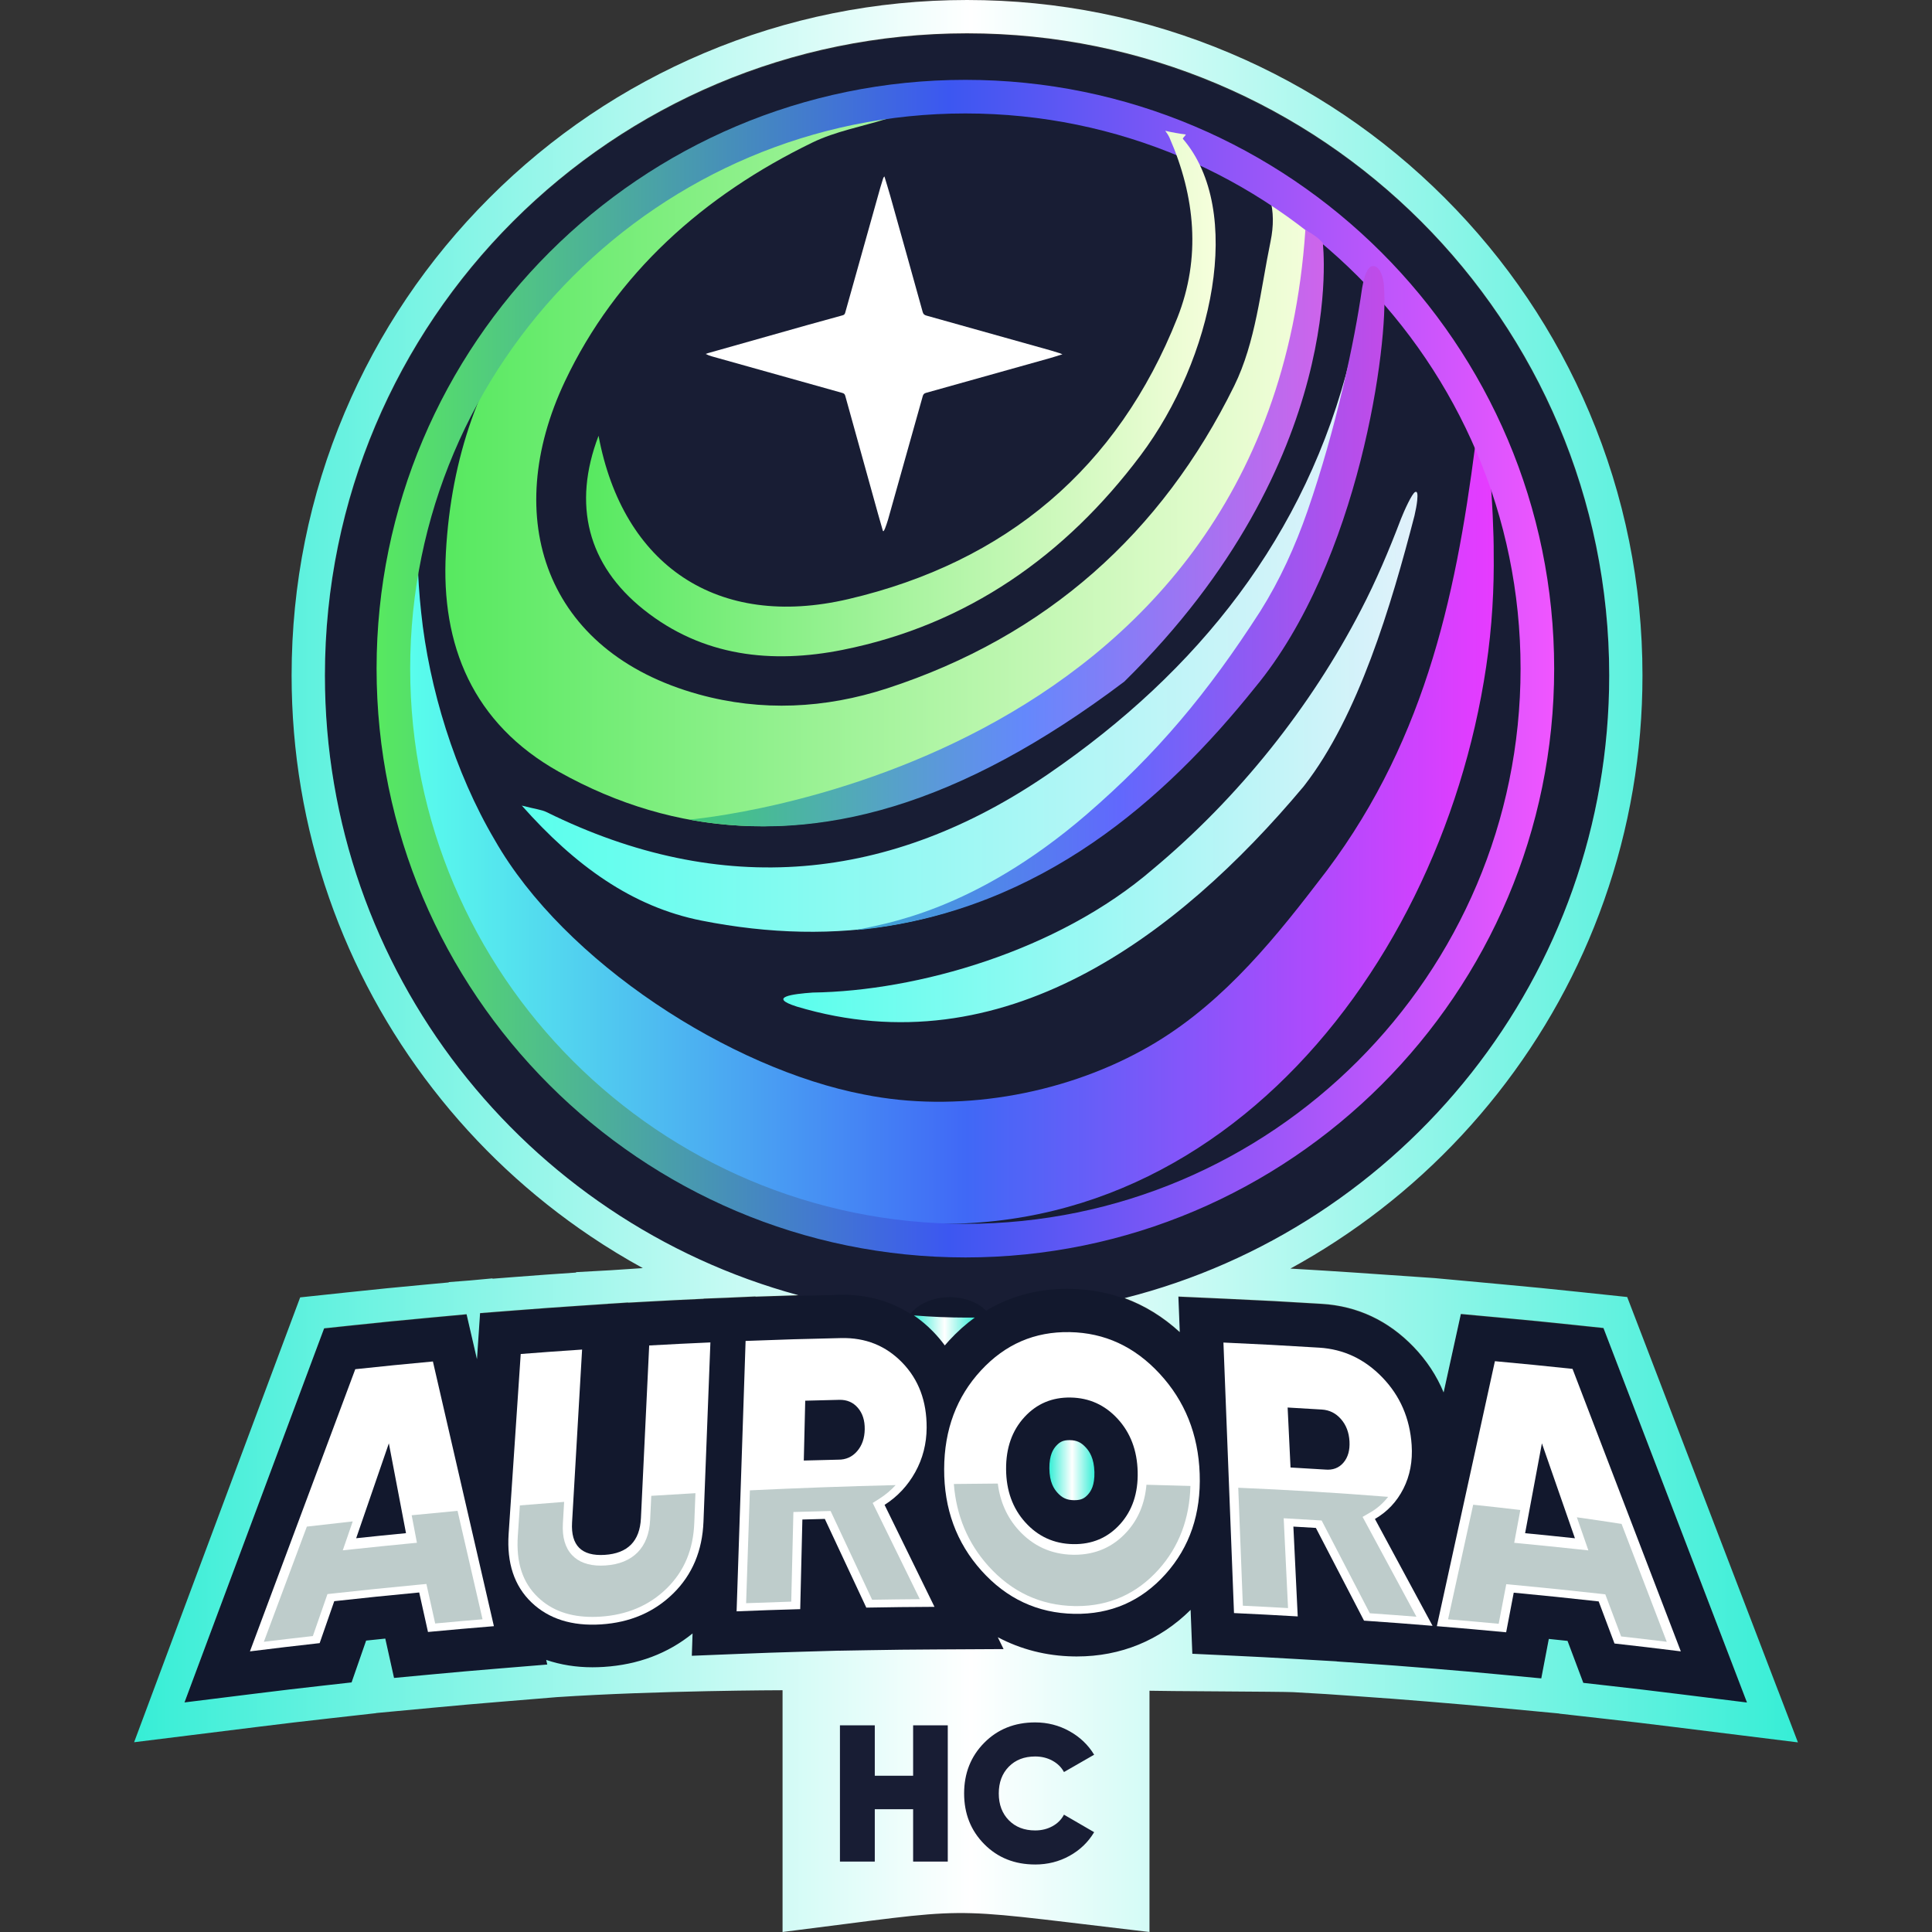 <?xml version="1.0" encoding="UTF-8"?>
<svg id="Layer_1" xmlns="http://www.w3.org/2000/svg" version="1.1" xmlns:xlink="http://www.w3.org/1999/xlink" viewBox="0 0 300 300">
  <rect x="0" y="0" width="300" height="300" fill="#333333" stroke="none"/>
  <!-- Generator: Adobe Illustrator 29.2.0, SVG Export Plug-In . SVG Version: 2.1.0 Build 108)  -->
  <defs>
    <style>
      .st0 {
        fill: url(#linear-gradient2);
      }

      .st1 {
        fill: #181d34;
      }

      .st2 {
        fill: url(#linear-gradient10);
      }

      .st3 {
        fill: #fff;
      }

      .st4 {
        fill: url(#linear-gradient1);
      }

      .st5 {
        fill: url(#linear-gradient9);
      }

      .st6 {
        fill: url(#linear-gradient8);
      }

      .st7 {
        fill: #becccb;
      }

      .st8 {
        fill: #12182d;
      }

      .st9 {
        fill: url(#linear-gradient7);
      }

      .st10 {
        fill: url(#linear-gradient4);
      }

      .st11 {
        fill: url(#linear-gradient5);
      }

      .st12 {
        fill: url(#linear-gradient3);
      }

      .st13 {
        fill: url(#linear-gradient6);
      }

      .st14 {
        fill: url(#linear-gradient);
      }
    </style>
    <linearGradient id="linear-gradient" x1="69.155" y1="73.309" x2="205.405" y2="73.309" gradientUnits="userSpaceOnUse">
      <stop offset="0" stop-color="#57e960"/>
      <stop offset="1" stop-color="#f6fedc"/>
    </linearGradient>
    <linearGradient id="linear-gradient1" x1="81.025" y1="90.437" x2="214.521" y2="90.437" gradientUnits="userSpaceOnUse">
      <stop offset="0" stop-color="#59ffec"/>
      <stop offset="1" stop-color="#e1f1fb"/>
    </linearGradient>
    <linearGradient id="linear-gradient2" x1="121.638" y1="117.547" x2="220.104" y2="117.547" xlink:href="#linear-gradient1"/>
    <linearGradient id="linear-gradient3" x1="62.855" y1="128.613" x2="231.952" y2="128.613" gradientUnits="userSpaceOnUse">
      <stop offset="0" stop-color="#59ffec"/>
      <stop offset=".517" stop-color="#4068f6"/>
      <stop offset="1" stop-color="#e73bff"/>
    </linearGradient>
    <linearGradient id="linear-gradient4" x1="58.476" y1="103.826" x2="241.331" y2="103.826" gradientUnits="userSpaceOnUse">
      <stop offset="0" stop-color="#57e960"/>
      <stop offset=".486" stop-color="#3c57f1"/>
      <stop offset="1" stop-color="#f055ff"/>
    </linearGradient>
    <linearGradient id="linear-gradient5" x1="106.994" y1="82.015" x2="205.561" y2="82.015" gradientUnits="userSpaceOnUse">
      <stop offset="0" stop-color="#40c978"/>
      <stop offset=".528" stop-color="#6488fc"/>
      <stop offset="1" stop-color="#ce64eb"/>
    </linearGradient>
    <linearGradient id="linear-gradient6" x1="133.011" y1="92.856" x2="214.979" y2="92.856" gradientUnits="userSpaceOnUse">
      <stop offset="0" stop-color="#3da9d3"/>
      <stop offset=".497" stop-color="#6168fd"/>
      <stop offset="1" stop-color="#c14be8"/>
    </linearGradient>
    <linearGradient id="linear-gradient7" x1="20.822" y1="150" x2="279.178" y2="150" gradientUnits="userSpaceOnUse">
      <stop offset="0" stop-color="#36eed6"/>
      <stop offset=".503" stop-color="#fff"/>
      <stop offset="1" stop-color="#36eed6"/>
    </linearGradient>
    <linearGradient id="linear-gradient8" x1="162.945" y1="228.287" x2="169.943" y2="228.287" xlink:href="#linear-gradient7"/>
    <linearGradient id="linear-gradient9" x1="141.91" y1="206.586" x2="151.364" y2="206.586" xlink:href="#linear-gradient7"/>
    <linearGradient id="linear-gradient10" x1="91.004" y1="61.11" x2="188.769" y2="61.11" xlink:href="#linear-gradient"/>
  </defs>
  <path class="st8" d="M267.272,254.021c-5.696-14.876-11.267-29.424-16.817-43.871l-1.475-3.84-4.091-.432c-4.826-.51-7.323-.757-12.142-1.201l-5.907-.545-1.273,5.794c-.467,2.125-.935,4.256-1.403,6.389-1.081-2.611-2.642-4.986-4.684-7.1-3.936-4.076-8.72-6.315-14.218-6.655-5.953-.367-9.034-.532-14.984-.8l-7.302-.329.215,5.514c-4.806-4.402-10.502-6.691-16.967-6.81-.171-.003-.342-.005-.511-.005-7.179,0-13.343,2.73-18.32,8.113-.236.255-.461.515-.685.776-.544-.738-1.139-1.448-1.796-2.123-3.713-3.822-8.536-5.843-13.948-5.843-.162,0-.325.002-.489.005-5.31.115-8.332.202-13.17.382v-.029s-4.586.204-4.586.204l-3.451.133v.021c-3.342.15-5.294.249-8.832.444l-2.903.16.002-.027-2.34.156-.81.045v.01s-4.446.297-4.446.297c-3.814.255-5.788.397-9.601.693l-5.795.449-.481,7.163c-.097-.421-.195-.845-.292-1.265l-1.322-5.72-5.846.542c-4.825.447-7.322.696-12.144,1.208l-4.129.439-1.455,3.889c-5.465,14.609-10.857,29.065-16.36,43.823l-3.871,10.382,10.995-1.366c4.311-.536,6.42-.785,10.748-1.271l4.206-.472,2.259-6.495c1.029-.109,1.993-.209,2.974-.309l1.358,6.109,5.899-.552c4.087-.382,6.081-.558,10.161-.893l7.736-.636-.165-.716c2.21.752,4.617,1.142,7.175,1.142.574,0,1.166-.019,1.759-.057,5.331-.339,9.957-2.085,13.789-5.193l-.115,3.464,7.224-.289c3.952-.158,5.876-.224,9.805-.338l5.82-.168.004.008,4.36-.076c4.215-.073,6.277-.096,10.506-.119l10.695-.058-.899-1.841c3.563,1.888,7.514,2.902,11.727,2.982.183.004.366.005.547.005h0c6.816,0,12.889-2.497,17.663-7.235l.266,6.817,6.158.289c3.952.185,5.88.287,9.821.515l6.447.374.008.016,3.763.262c4.236.295,6.309.451,10.564.797l.622.051.037.003c4.291.353,6.387.538,10.683.942l6.084.573,1.169-6.126c.955.098,1.898.196,2.907.304l2.449,6.517,4.089.462c4.114.464,6.121.702,10.224,1.212l11.105,1.38-4.001-10.45ZM164.2,231.891c-.533-.589-1.242-1.623-1.255-3.797-.013-2.073.609-2.992,1.076-3.501.588-.64,1.118-.867,2.025-.867h.092c1.041.02,1.732.338,2.464,1.135.548.597,1.282,1.642,1.338,3.826.053,2.07-.547,2.98-1.002,3.484-.505.559-1.009.883-2.092.883h-.098c-1.097-.021-1.811-.347-2.548-1.163Z"/>
  <circle class="st1" cx="150.162" cy="104.984" r="99.713"/>
  <path class="st14" d="M143.831,123.2c35.124-13.864,61.471-47.591,61.574-87.614-4.031-2.393-7.529-5.68-10.381-9.514-.334-.097-.674-.18-1.003-.289,3.161,2.891,4.272,6.84,3.27,11.703-1.56,7.567-2.304,15.653-5.648,22.443-11.246,22.841-29.149,38.907-53.918,46.972-9.605,3.127-19.478,3.613-29.211.927-23.943-6.608-30.808-27.448-20.79-48.619,7.916-16.729,21.519-28.867,38.407-37.067,3.574-1.735,7.649-2.472,11.493-3.669-8.425-.87-15.967,2.092-23.208,5.365-26.931,12.172-43.529,32.025-45.18,61.967-.792,14.362,4.177,26.546,17.544,34.034,18.403,10.31,37.926,10.91,57.052,3.361Z"/>
  <path class="st4" d="M207.958,36.921c-.507-.24-1.019-.472-1.511-.739,2.08,2.462,4.888,4.726,5.359,7.589.603,3.662-1.208,8.07-2.137,11.821-6.85,27.656-23.635,48.645-46.859,64.571-24.511,16.808-50.745,19.373-77.944,5.938-.744-.368-1.637-.443-3.84-1.008,8.261,9.309,17.104,15.715,27.902,17.856,20.987,4.16,40.897,1.048,58.842-11.36,29.081-20.107,45.16-47.158,46.036-82.479.028-1.128.372-2.248.568-3.372.049-.011.098-.022.147-.033-2.56-2.583-4.764-5.564-6.563-8.785Z"/>
  <path class="st0" d="M202.395,122.156c-19.603,23.382-46.769,43.716-78.659,34.149-4.611-1.463-.627-1.963,2.465-2.181,16.215-.234,38.077-6.439,52.828-19.169,13.322-11.113,24.499-25.159,32.301-40.243,2.357-4.529,4.397-9.36,6.205-14.12.489-1.246,1.722-3.989,2.215-4.193.363-.168.402.377.312,1.336-.066.625-.212,1.436-.418,2.328-3.61,13.955-8.733,31.143-17.093,41.895"/>
  <path class="st12" d="M64.368,80.608c.335-.868.316,1.267.462,6.204.103,2.74.253,5.463.568,8.282,1.212,11.673,5.193,24.786,11.437,35.359,10.8,18.951,36.609,35.538,57.333,39.502,14.276,2.881,30.479.127,43.266-6.908,11.222-6.141,19.387-15.848,27.068-25.877,16.483-20.891,21.467-44.018,24.562-67.924,1.975-8.542,2.923,12.001,2.876,16.469.078,5.564-.232,11.562-1.17,17.817-7.344,49.325-45.954,96.057-100.419,84.816-9.417-2.057-19.252-5.602-27.315-10.05-31.968-18.458-44.856-63.491-38.682-97.653l.014-.037Z"/>
  <path class="st10" d="M149.903,195.254c-50.414,0-91.428-41.014-91.428-91.428S99.489,12.399,149.903,12.399s91.428,41.014,91.428,91.428-41.014,91.428-91.428,91.428ZM149.903,17.616c-47.537,0-86.21,38.674-86.21,86.21s38.674,86.21,86.21,86.21,86.21-38.674,86.21-86.21S197.44,17.616,149.903,17.616Z"/>
  <path class="st11" d="M106.994,127.267s90.018-7.373,95.703-91.552c2.046,1.076,2.708,2.028,2.708,2.028,0,0,4.189,33.653-30.826,68.099-25.693,19.376-47.227,25.104-67.585,21.424Z"/>
  <path class="st8" d="M267.272,254.021c-5.696-14.876-11.267-29.424-16.817-43.871l-1.475-3.84-4.091-.432c-4.826-.51-7.323-.757-12.142-1.201l-5.907-.545-1.273,5.794c-.467,2.125-.935,4.256-1.403,6.389-1.081-2.611-2.642-4.986-4.684-7.1-3.936-4.076-8.72-6.315-14.218-6.655-5.953-.367-9.034-.532-14.984-.8l-7.302-.329.215,5.514c-4.806-4.402-10.502-6.691-16.967-6.809-.171-.003-.342-.005-.511-.005-4.633,0-8.843,1.139-12.584,3.392-1.255-1.269-3.318-2.098-5.652-2.098-2.628,0-4.914,1.05-6.088,2.597-3.057-1.949-6.592-2.967-10.424-2.967-.162,0-.325.002-.489.005-5.31.115-8.332.202-13.17.382v-.029s-4.586.204-4.586.204l-3.451.133v.021c-3.342.15-5.294.249-8.832.444l-2.903.16.002-.027-2.34.156-.81.045v.01s-4.446.297-4.446.297c-3.814.255-5.788.397-9.601.693l-5.795.449-.481,7.163c-.097-.421-.195-.845-.292-1.265l-1.322-5.72-5.846.542c-4.825.447-7.322.696-12.144,1.208l-4.129.439-1.455,3.889c-5.465,14.609-10.857,29.065-16.36,43.823l-3.871,10.382,10.995-1.366c4.311-.536,6.42-.785,10.748-1.271l4.206-.472,2.259-6.495c1.029-.109,1.993-.209,2.974-.309l1.358,6.109,5.899-.552c4.087-.382,6.081-.558,10.161-.893l7.736-.636-.165-.716c2.21.752,4.617,1.142,7.175,1.142.574,0,1.166-.019,1.759-.057,5.331-.339,9.957-2.085,13.789-5.193l-.115,3.464,7.224-.289c3.952-.158,5.876-.224,9.805-.338l5.82-.168.004.008,4.36-.076c4.215-.073,6.277-.096,10.506-.119l10.695-.058-.899-1.841c3.563,1.888,7.514,2.902,11.727,2.982.183.004.366.005.547.005h0c6.816,0,12.889-2.497,17.663-7.235l.266,6.817,6.158.289c3.952.185,5.88.287,9.821.515l6.447.374.008.016,3.763.262c4.236.295,6.309.451,10.564.797l.622.051.037.003c4.291.353,6.387.538,10.683.942l6.084.573,1.169-6.126c.955.098,1.898.196,2.907.304l2.449,6.517,4.089.462c4.114.464,6.121.702,10.224,1.212l11.105,1.38-4.001-10.45Z"/>
  <path class="st13" d="M134.316,144.29c-.868.1-1.287.122-1.305.094,4.117-.909,18.155-2.799,35.673-17.882,11.031-9.526,18.82-18.865,27.014-31.59,3.036-4.827,5.43-10.094,7.326-15.555,4.45-12.83,7.327-26.444,8.483-34.624.198-1.179.598-2.941,1.389-3.353,1.363-.492,2.008,1.964,2.008,3.186.735,8.673-3.78,42.588-20.027,62.192-14.011,17.494-33.149,34.355-60.434,37.517l-.126.015Z"/>
  <g>
    <g>
      <path class="st3" d="M66.457,253.411c-.549-2.468-.821-3.694-1.364-6.132-5.269.501-7.906.772-13.19,1.352-.901,2.589-1.354,3.891-2.266,6.513-4.325.486-6.49.742-10.827,1.281,5.447-14.608,10.895-29.215,16.357-43.816,4.828-.513,7.239-.752,12.055-1.199,3.165,13.699,6.322,27.4,9.471,41.103-4.091.336-6.138.516-10.236.9ZM55.306,238.856c3.097-.328,4.645-.486,7.737-.787-1.079-5.658-1.611-8.447-2.662-13.949-2.002,5.809-3.016,8.755-5.075,14.736Z"/>
      <path class="st3" d="M104.545,247.423c-2.965,2.92-6.717,4.525-11.222,4.812-4.506.286-8.116-.851-10.796-3.417-2.68-2.565-3.85-6.127-3.547-10.643.771-11.475,1.146-17.053,1.877-27.928,3.815-.296,5.721-.433,9.53-.688-.607,10.468-.918,15.831-1.557,26.855-.207,3.569,1.48,5.251,5.064,5.026,3.582-.225,5.458-2.13,5.629-5.695.527-11.009.783-16.366,1.283-26.821,3.804-.21,5.704-.305,9.504-.474-.419,10.838-.633,16.395-1.074,27.829-.174,4.5-1.727,8.227-4.691,11.145Z"/>
      <path class="st3" d="M134.52,249.631c-2.611-5.592-3.898-8.346-6.442-13.774-1.394.034-2.091.053-3.485.093-.132,5.495-.199,8.277-.334,13.918-3.951.114-5.926.182-9.88.34.465-13.996.931-27.991,1.397-41.987,5.941-.228,8.91-.317,14.845-.446,3.779-.082,6.927,1.182,9.472,3.802s3.82,5.986,3.796,10.126c-.014,2.484-.601,4.782-1.77,6.89-1.17,2.108-2.756,3.804-4.763,5.082,3.054,6.226,4.604,9.39,7.751,15.834-4.234.023-6.351.047-10.587.12ZM125.036,217.499c-.089,3.684-.133,5.542-.223,9.293,2.138-.06,3.207-.088,5.344-.135,1.186.014,2.166-.424,2.934-1.312.769-.888,1.162-2.024,1.183-3.405.021-1.38-.338-2.493-1.074-3.342-.735-.847-1.691-1.258-2.867-1.232-2.118.047-3.178.073-5.297.133Z"/>
      <path class="st3" d="M180.985,244.429c-3.771,4.208-8.527,6.274-14.193,6.166-5.668-.108-10.488-2.355-14.393-6.707-3.904-4.351-5.811-9.623-5.791-15.771.019-6.147,1.948-11.236,5.718-15.314,3.77-4.078,8.339-6.051,13.775-5.952,5.434.099,10.07,2.241,13.974,6.462,3.905,4.222,5.998,9.389,6.212,15.544.214,6.156-1.529,11.364-5.301,15.571ZM159.216,236.398c1.98,2.19,4.454,3.317,7.405,3.373,2.95.056,5.39-.979,7.303-3.096,1.912-2.117,2.818-4.843,2.733-8.159-.085-3.316-1.126-6.042-3.106-8.198-1.979-2.155-4.403-3.255-7.29-3.309-2.888-.053-5.278.958-7.19,3.04-1.912,2.084-2.866,4.772-2.846,8.085.02,3.314,1.01,6.074,2.99,8.264Z"/>
      <path class="st3" d="M211.805,251.653c-3.031-5.848-4.526-8.726-7.475-14.398-1.398-.085-2.097-.127-3.494-.207.266,5.506.401,8.295.674,13.948-3.96-.23-5.939-.333-9.895-.519-.548-14.002-1.095-28.005-1.641-42.007,5.944.268,8.918.427,14.873.794,3.791.234,7.049,1.768,9.799,4.616,2.75,2.848,4.279,6.342,4.555,10.503.166,2.497-.258,4.758-1.28,6.778-1.024,2.019-2.497,3.589-4.423,4.701,3.524,6.52,5.313,9.837,8.95,16.594-4.261-.347-6.39-.508-10.643-.803ZM199.943,218.56c.178,3.692.268,5.554.45,9.312,2.143.122,3.215.186,5.359.32,1.193.115,2.146-.241,2.853-1.068.709-.826,1.021-1.935.942-3.321-.079-1.385-.521-2.534-1.322-3.449-.8-.914-1.79-1.407-2.971-1.481-2.125-.132-3.188-.195-5.312-.314Z"/>
      <path class="st3" d="M250.698,255.202c-.989-2.631-1.479-3.938-2.456-6.535-5.284-.582-7.922-.853-13.191-1.357-.467,2.445-.702,3.675-1.175,6.15-4.309-.406-6.462-.596-10.762-.949,2.997-13.717,6.002-27.432,9.015-41.145,4.815.444,7.226.683,12.054,1.193,5.615,14.618,11.215,29.241,16.814,43.865-4.125-.513-6.185-.757-10.299-1.221ZM236.817,238.075c3.092.301,4.639.459,7.737.788-2.081-5.984-3.106-8.931-5.129-14.742-1.029,5.505-1.551,8.294-2.607,13.954Z"/>
    </g>
    <path class="st7" d="M63.924,235.289l.816,4.272-1.558.151c-3.087.301-4.632.457-7.724.786l-2.232.236,1.546-4.491c-2.596.284-4.976.554-7.124.807-2.225,5.963-4.454,11.924-6.678,17.888,2.679-.328,4.649-.559,7.612-.893l2.266-6.516.897-.098c5.293-.581,7.886-.847,13.211-1.354l1.255-.119,1.365,6.135c2.782-.258,4.657-.424,7.353-.649-1.29-5.614-2.587-11.226-3.88-16.839-2.479.229-4.858.458-7.127.683Z"/>
    <path class="st7" d="M101.13,232.271l-.18,3.763c-.205,4.278-2.678,6.783-6.967,7.052-.243.015-.477.023-.704.023-1.93,0-3.427-.549-4.448-1.631-1.071-1.134-1.551-2.792-1.427-4.926l.194-3.341c-2.35.179-4.643.362-6.874.547l-.318,4.733c-.278,4.135.739,7.248,3.109,9.516,2.153,2.061,4.928,3.064,8.479,3.064.404,0,.819-.014,1.24-.04,4.141-.264,7.611-1.746,10.311-4.404,2.707-2.667,4.103-5.997,4.265-10.183l.177-4.584c-2.324.131-4.606.268-6.856.41Z"/>
    <path class="st7" d="M136.588,232.695c.928-.591,1.757-1.293,2.491-2.091-7.791.188-15.364.469-22.639.817l-.583,17.522c2.587-.101,4.384-.162,7.007-.241l.335-13.919,5.776-.154.396.845c2.414,5.15,3.696,7.894,6.052,12.936,2.877-.049,4.796-.073,7.405-.091-2.515-5.144-7.317-14.938-7.317-14.938l1.078-.686Z"/>
    <path class="st7" d="M178.019,230.55c-.247,2.878-1.256,5.333-3.036,7.303-2.138,2.369-4.876,3.57-8.137,3.57l-.252-.002c-3.353-.063-6.191-1.356-8.437-3.842-1.794-1.983-2.863-4.408-3.218-7.215-2.289.014-4.566.035-6.826.067.379,4.911,2.172,9.185,5.348,12.725,3.622,4.036,8.116,6.133,13.357,6.233l.392.004c5.049,0,9.325-1.916,12.712-5.695,3.148-3.511,4.792-7.871,4.928-12.961-2.283-.073-4.56-.135-6.831-.187Z"/>
    <path class="st7" d="M211.582,235.542l1.202-.695c1.103-.637,2.006-1.448,2.764-2.417-7.754-.622-15.532-1.084-23.273-1.415l.715,18.32c2.633.126,4.435.22,7.016.367l-.675-13.948,5.893.348.372.717c2.829,5.437,4.318,8.307,7.108,13.687,2.838.199,4.746.34,7.241.538-2.849-5.293-4.607-8.549-7.705-14.281l-.66-1.222Z"/>
    <path class="st7" d="M244.854,235.604l1.788,5.139-2.24-.238c-3.092-.329-4.637-.485-7.725-.787l-1.551-.151.952-5.095c-2.433-.291-4.876-.562-7.323-.818-1.299,5.931-2.602,11.86-3.898,17.791,2.898.241,4.884.417,7.859.695l1.176-6.151,1.294.123c5.314.508,7.908.775,13.212,1.359l.872.096,2.458,6.537c2.759.312,4.611.53,7.085.833-2.337-6.103-4.679-12.203-7.017-18.305-2.304-.359-4.616-.704-6.942-1.027Z"/>
  </g>
  <g>
    <path class="st9" d="M276.1,262.52l-4.001-10.45c-5.7-14.888-11.276-29.446-16.819-43.877l-1.475-3.84-1.135-2.954-3.147-.333-4.091-.432c-4.859-.513-7.37-.762-12.211-1.208l-5.907-.545-4.544-.419c-17.191-1.165-11.109-.789-17.191-1.165-1.983-.122-3.649-.222-5.208-.311,2.41-1.317,4.774-2.732,7.086-4.243,9.554-6.242,17.988-13.954,25.067-22.921,7.15-9.056,12.717-19.14,16.547-29.974,3.963-11.208,5.972-22.973,5.972-34.967,0-14.157-2.774-27.893-8.244-40.826-5.283-12.49-12.844-23.706-22.475-33.336s-20.846-17.192-33.336-22.475c-12.934-5.47-26.67-8.244-40.826-8.244s-27.893,2.774-40.826,8.244c-12.49,5.283-23.706,12.844-33.336,22.475-9.63,9.63-17.192,20.846-22.475,33.336-5.47,12.934-8.244,26.67-8.244,40.826,0,11.834,1.957,23.45,5.817,34.526,3.731,10.707,9.16,20.697,16.137,29.693,6.904,8.903,15.141,16.601,24.484,22.881,2.632,1.769,5.333,3.413,8.097,4.929l-2.624.175-2.311.154-.78.043-4.65.256-.003.064c-3.761.252-5.744.395-9.509.687l-3.459.268-.012-.052-3.441.319-3.34.259-.003.051-3.558.33c-4.838.449-7.349.698-12.212,1.215l-4.129.439-3.176.337-1.119,2.991-1.455,3.889c-5.402,14.439-10.822,28.971-16.362,43.828l-3.871,10.382-2.978,7.986,8.458-1.051,10.995-1.366c4.297-.534,6.395-.782,10.688-1.264l4.206-.473,3.235-.363.006-.017,3.255-.305,5.899-.552c4.068-.381,6.051-.555,10.103-.888l7.736-.636,1.065-.088c-.649.043-.699.045,0,0,15.604-1.037,35.037-1.072,35.037-1.072v.035s.007,0,.007,0v37.505h0c30.577-3.813,23.662-3.92,54.265-.319l2.711.319v-37.46c1.162.063,20.798.132,22.334.221l5.083.295,1.312.091,3.763.262c4.216.293,6.278.449,10.503.793l.622.051.03.003c4.264.351,6.349.535,10.625.937l6.084.573,3.278.309.008.021,3.145.355,4.089.462c4.083.461,6.079.697,10.167,1.205l11.105,1.38,8.542,1.061-3.078-8.039ZM260.168,262.988c-4.103-.51-6.11-.748-10.224-1.212l-4.089-.462-2.449-6.517c-1.009-.108-1.952-.206-2.907-.304l-1.169,6.126-6.084-.573c-4.296-.405-6.392-.59-10.683-.942l-.037-.003-.622-.051c-4.255-.347-6.329-.503-10.564-.797l-3.763-.262-.008-.016-6.447-.374c-3.941-.228-5.869-.33-9.821-.515l-6.158-.289-.266-6.817c-4.773,4.738-10.847,7.235-17.663,7.235h0c-.181,0-.364-.002-.547-.005-4.212-.08-8.164-1.094-11.727-2.982l.899,1.841-10.695.058c-4.23.023-6.292.046-10.506.119l-4.36.076-.004-.008-5.82.168c-3.929.113-5.854.18-9.805.338l-7.224.289.115-3.464c-3.832,3.108-8.458,4.854-13.789,5.193-.593.038-1.184.057-1.759.057-2.559,0-4.966-.39-7.175-1.142l.165.716-7.736.636c-4.08.336-6.074.511-10.161.893l-5.899.552-1.358-6.109c-.981.1-1.944.2-2.974.309l-2.259,6.495-4.206.472c-4.329.486-6.438.736-10.748,1.271l-10.995,1.366,3.871-10.382c5.503-14.758,10.895-29.214,16.36-43.823l1.455-3.889,4.129-.439c4.822-.512,7.319-.761,12.144-1.208l5.846-.542,1.322,5.72c.097.42.195.844.292,1.265l.481-7.163,5.795-.449c3.813-.296,5.787-.438,9.601-.693l4.446-.297v-.01s.811-.045.811-.045l2.34-.156-.002.027,2.903-.16c3.538-.195,5.49-.294,8.832-.444v-.021s3.452-.133,3.452-.133l4.587-.204v.029c2.514-.094,4.54-.162,6.65-.222-42.357-11.507-73.508-50.232-73.508-96.233,0-55.07,44.643-99.713,99.713-99.713s99.713,44.643,99.713,99.713c0,46.627-32.004,85.777-75.243,96.687,3.099,1.136,5.96,2.892,8.558,5.272l-.215-5.514,7.302.329c5.951.268,9.032.433,14.984.8,5.498.339,10.282,2.578,14.218,6.655,2.041,2.114,3.602,4.489,4.684,7.1.468-2.133.936-4.264,1.403-6.389l1.273-5.794,5.907.545c4.82.444,7.316.691,12.142,1.201l4.091.432,1.475,3.84c5.55,14.447,11.122,28.996,16.817,43.871l4.001,10.45-11.105-1.38Z"/>
    <path class="st6" d="M168.602,224.758c-.732-.797-1.423-1.115-2.464-1.134h-.092c-.907-.001-1.436.226-2.025.866-.467.51-1.089,1.428-1.076,3.501.013,2.175.722,3.209,1.255,3.797.737.816,1.451,1.141,2.548,1.162h.098c1.083,0,1.587-.323,2.092-.882.456-.505,1.055-1.415,1.002-3.484-.056-2.184-.791-3.229-1.338-3.826Z"/>
    <path class="st5" d="M141.91,204.256c1.065.73,2.069,1.576,3.002,2.537.656.676,1.252,1.385,1.796,2.123.225-.261.45-.521.685-.776,1.25-1.352,2.575-2.536,3.972-3.552-.4.005-.801.008-1.202.008-2.779,0-5.531-.116-8.252-.339Z"/>
  </g>
  <path class="st2" d="M180.94,20.309c.273.365.514.738.68,1.119,3.961,9.078,4.9,18.583,1.198,27.927-9.225,23.284-26.559,37.928-51.065,43.668-20.399,4.778-35.049-5.262-38.811-25.358-4.083,10.708-1.695,20.043,6.999,26.988,9.177,7.332,19.966,8.441,30.889,6.261,19.413-3.874,34.638-14.699,46.267-30.187,11.276-15.019,16.136-38.024,6.585-49.165-.09-.105.317-.377.456-.681-1.089-.13-2.154-.325-3.197-.573Z"/>
  <path class="st3" d="M137.103,82.458c-.257-.895-.52-1.789-.77-2.686-1.698-6.103-3.396-12.206-5.083-18.312-.074-.269-.203-.376-.459-.447-6.75-1.886-13.498-3.78-20.246-5.674-.318-.089-.629-.199-.962-.378.12-.043.238-.094.361-.129,5.095-1.441,10.19-2.883,15.286-4.319,1.866-.526,3.734-1.042,5.605-1.549.237-.064.342-.173.408-.409,1.808-6.465,3.625-12.928,5.442-19.39.134-.478.288-.95.436-1.424.037-.119.089-.234.211-.349.305,1.017.627,2.03.914,3.053,1.684,5.997,3.364,11.994,5.027,17.997.099.358.28.48.603.57,6.42,1.793,12.838,3.595,19.255,5.398.478.134.95.288,1.424.436.107.034.209.084.418.169-.723.223-1.335.428-1.956.602-6.406,1.801-12.812,3.6-19.222,5.386-.307.086-.431.229-.514.525-1.789,6.397-3.588,12.79-5.392,19.183-.131.466-.307.919-.473,1.374-.05.136-.136.259-.205.389l-.11-.016Z"/>
  <g>
    <path class="st1" d="M141.79,267.908h5.38v21.157h-5.38v-8.13h-5.954v8.13h-5.41v-21.157h5.41v7.828h5.954v-7.828Z"/>
    <path class="st1" d="M160.74,289.517c-3.184,0-5.818-1.052-7.904-3.158-2.085-2.105-3.128-4.73-3.128-7.873s1.043-5.767,3.128-7.873c2.086-2.105,4.72-3.158,7.904-3.158,1.914,0,3.687.453,5.319,1.36s2.912,2.126,3.839,3.657l-4.685,2.691c-.403-.746-1.002-1.335-1.798-1.768-.796-.433-1.688-.65-2.675-.65-1.693,0-3.058.53-4.095,1.587s-1.556,2.443-1.556,4.155.519,3.098,1.556,4.156,2.403,1.587,4.095,1.587c.987,0,1.879-.216,2.675-.65.796-.433,1.395-1.032,1.798-1.798l4.685,2.72c-.927,1.552-2.202,2.776-3.823,3.672-1.622.897-3.4,1.345-5.334,1.345Z"/>
  </g>
</svg>